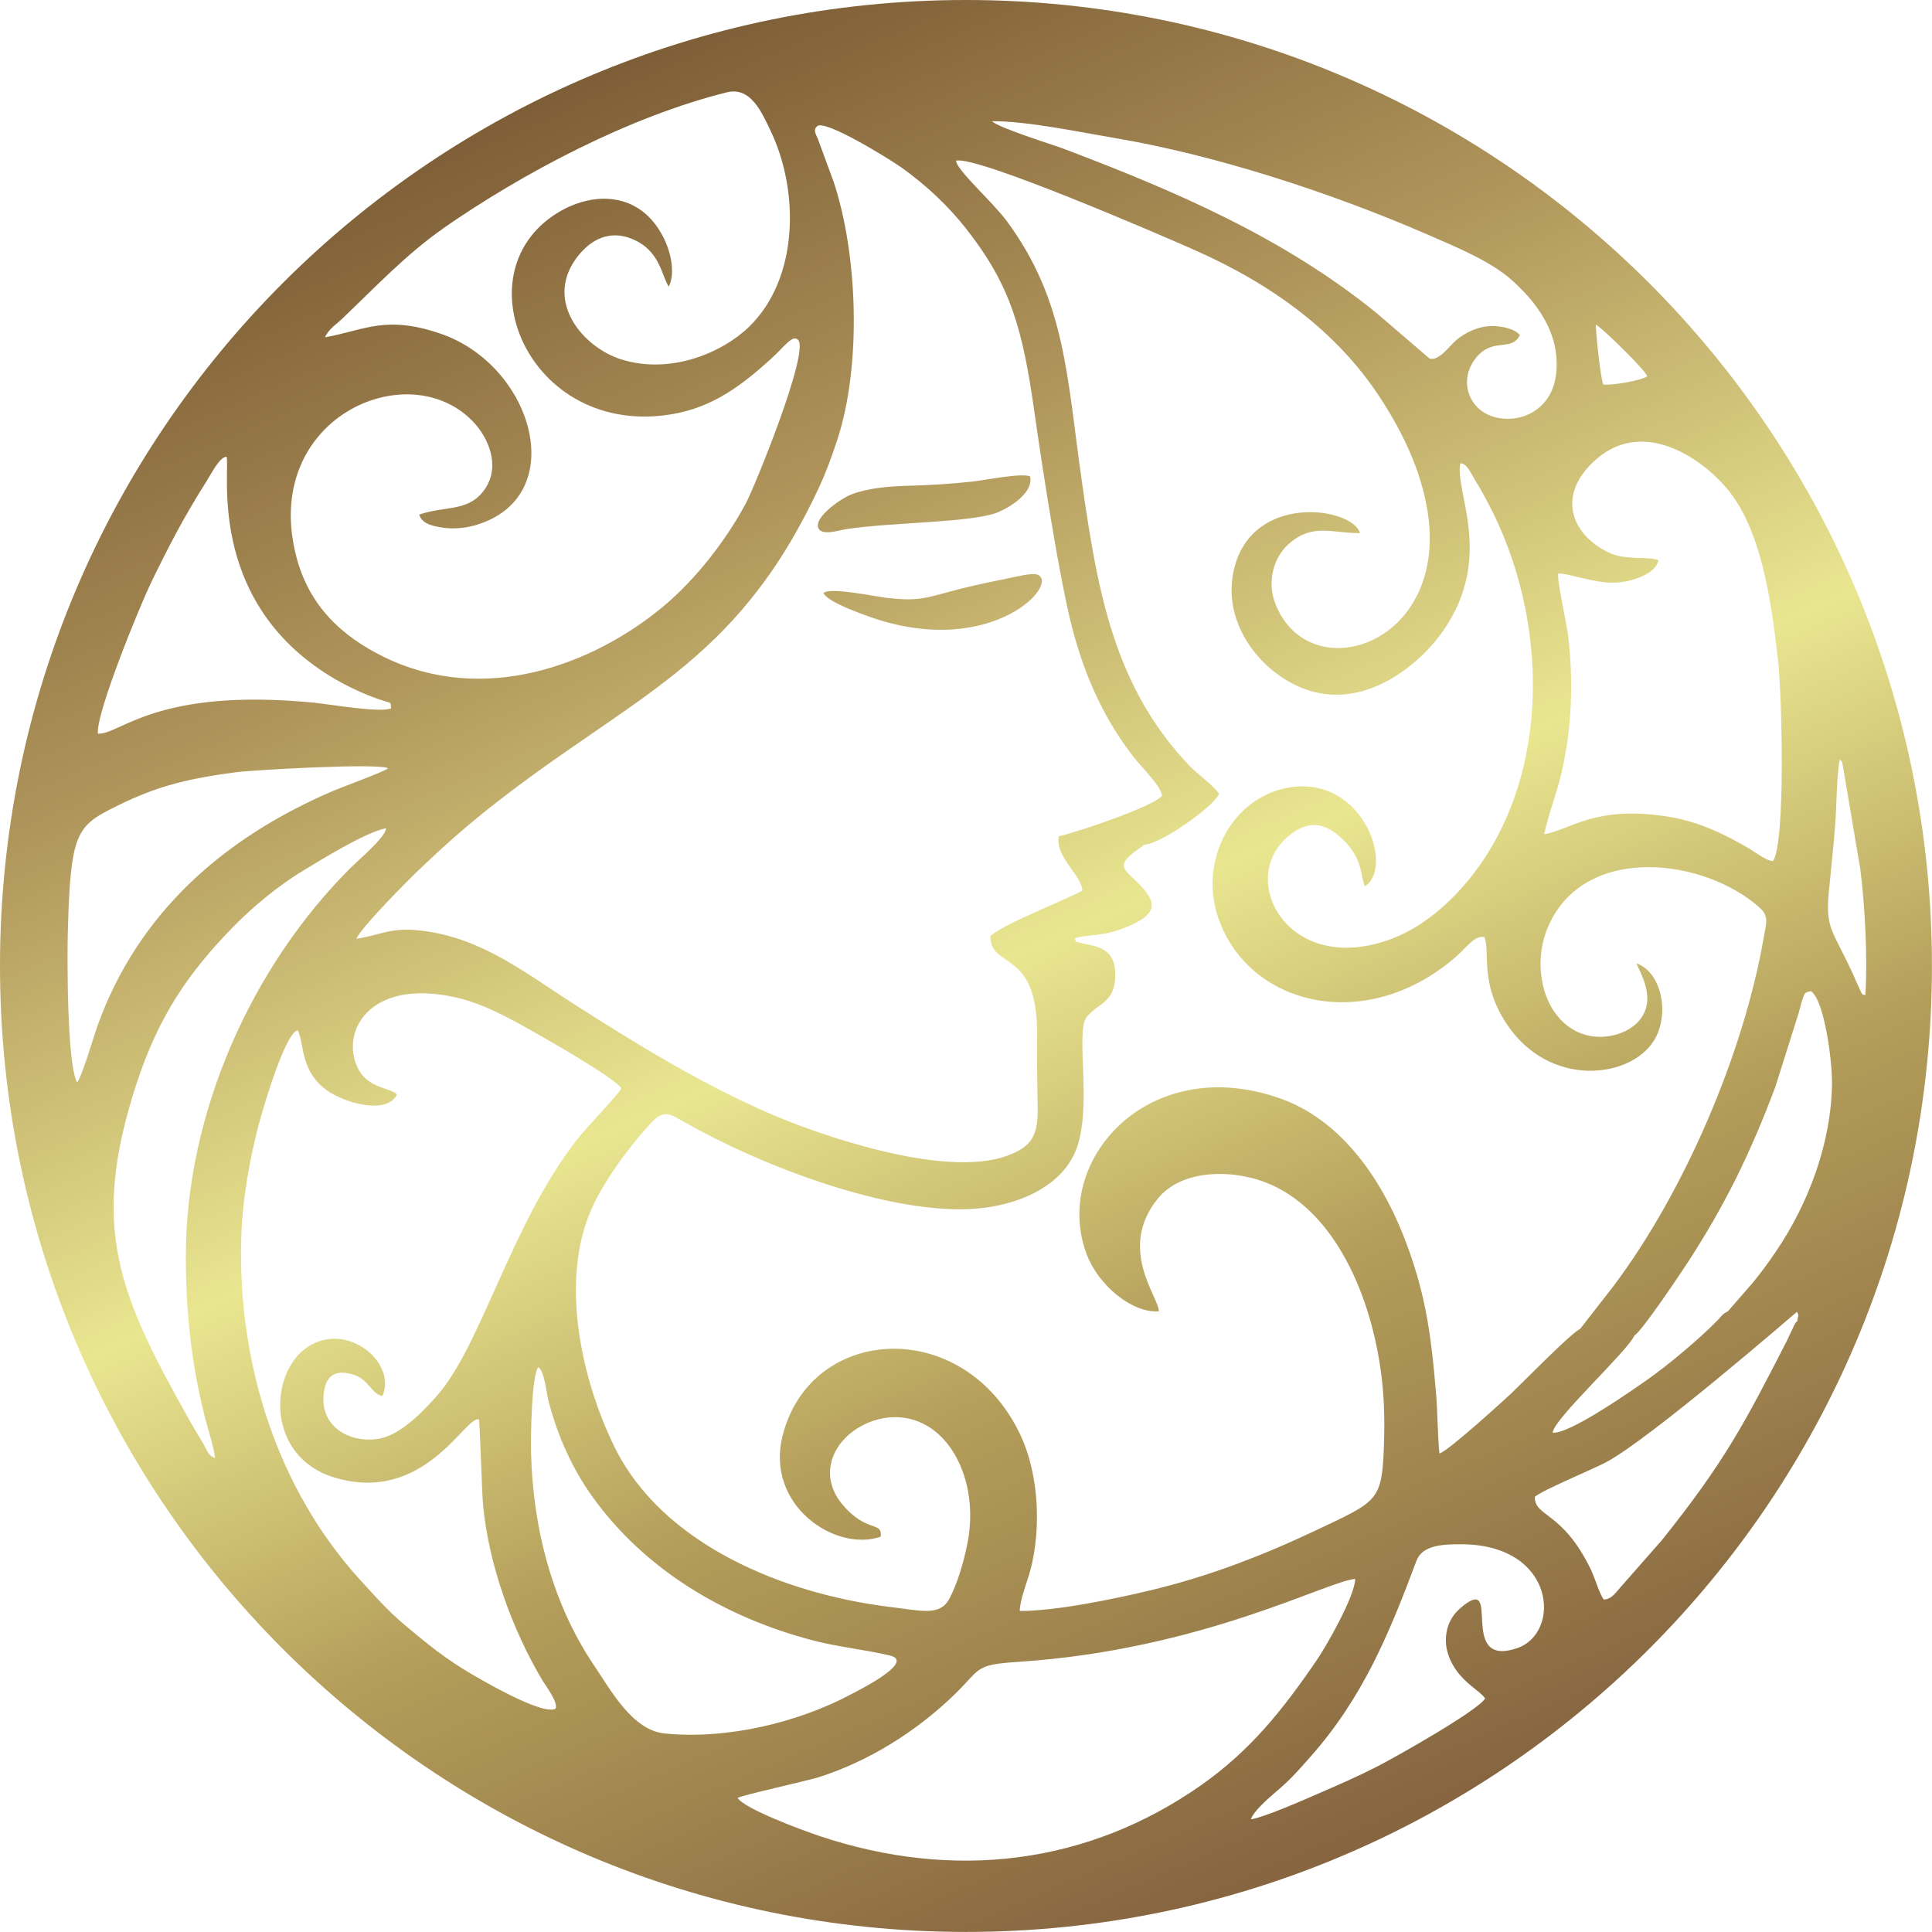 <?xml version="1.0" encoding="UTF-8"?> <svg xmlns="http://www.w3.org/2000/svg" xmlns:xlink="http://www.w3.org/1999/xlink" id="a" viewBox="0 0 291.49 291.49"><defs><style>.g{fill:none;}.h{clip-path:url(#c);}.i{fill:url(#e);fill-rule:evenodd;}</style><clipPath id="c"><path class="g" d="m224.07,256.23c-.84,1.71-13.34,8.79-16.38,10.34-3.02,1.54-5.8,2.74-9.05,4.15-2.03.88-7.93,3.48-9.92,3.77.53-1.5,3.46-3.85,4.52-4.78,1.68-1.48,2.97-2.96,4.44-4.62,7.94-8.96,11.88-18.54,16.03-29.61.89-2.37,3.95-2.49,6.7-2.49,14.37,0,15.2,13.42,8.47,15.68-9.26,3.11-1.9-11.78-8.58-6.02-1.2,1.04-2.22,2.69-2.15,5.04.05,1.94,1.05,3.8,2.14,5.05,1.56,1.79,3.21,2.6,3.77,3.51h0ZM145.74,0c80.49,0,145.74,65.25,145.74,145.74s-65.25,145.74-145.74,145.74S0,226.24,0,145.74,65.25,0,145.74,0Zm-21.49,89.46c.45,1.26,5.27,3,6.96,3.6,18.39,6.51,29-5.15,25.22-6.39-.81-.27-3.72.47-4.63.65-2.99.6-5.98,1.23-8.84,2.03-3.77,1.05-4.96,1.32-9.19.85-1.77-.2-8.44-1.64-9.52-.74h0Zm31.16-17.58c-1.24-.57-6.79.57-8.72.78-3.08.33-6.2.54-9.33.62-3.13.08-6.21.31-8.87,1.3-1.56.58-5.84,3.53-4.99,5.16.59,1.12,3.11.25,4.21.09,6.85-1.05,19.09-.96,22.87-2.55,1.87-.78,5.39-2.96,4.83-5.39h0Zm126,78.25c-.51-.19-.26.37-1.15-1.59-.3-.65-.52-1.2-.79-1.8-.57-1.24-1.18-2.44-1.79-3.64-1.62-3.2-2.17-4.26-1.75-8.59.33-3.36.68-6.64.95-10.02.23-2.92.2-7.14.68-9.89.33.28.15.05.4.46l2.73,16.19c.68,5.37,1.11,13.41.74,18.89h0Zm-31.2-65.6c-1.31-.63-4.75,0-7.08-.99-5.75-2.45-8.74-8.65-2.25-14.29,7.57-6.57,17.13.7,20.64,5.72,4.57,6.54,5.88,16.95,6.78,25.1.52,4.65,1.14,26.85-.79,29.84-1.07-.04-2.75-1.39-3.74-1.97-3.64-2.12-7.53-3.98-11.93-4.7-11.16-1.82-14.79,1.92-18.86,2.63.59-2.86,1.83-6.02,2.57-9.11,1.62-6.81,1.87-13.94,1.04-20.87-.22-1.82-1.73-8.45-1.48-9.36,1.28-.1,5.41,1.44,8.35,1.38,2.69-.06,6.34-1.29,6.76-3.38h0Zm-8.32-26.51c-.4-.89-1.13-7.78-1.12-9.04.85.38,7.49,6.84,7.75,7.79-.83.65-5.5,1.43-6.63,1.24h0Zm-16.82-8.82c-2.1,0-4.02,1.03-5.27,2.04-.98.79-2.75,3.38-4.15,2.83l-7.83-6.73c-14.08-11.47-30.46-18.51-47.53-24.97-1.24-.47-9.71-3.1-10.61-4.08,5.13-.06,13.32,1.66,18.38,2.51,15.49,2.6,32.99,8.38,46.93,14.42,4.79,2.08,10.02,4.21,13.27,7.19,3.07,2.81,7.18,7.46,6.54,13.85-.72,7.24-8.45,8.4-11.73,5.35-2.03-1.89-2.41-5.01-.45-7.53,2.57-3.31,5.44-.9,6.69-3.53-.51-.59-1.23-.86-1.94-1.06-.82-.23-1.42-.29-2.32-.29h0Zm-158.29-14.69c12.25-8.52,28.26-16.94,42.88-20.58,3.62-.9,5.29,3.08,6.56,5.71,4.43,9.18,4.28,22.35-3.16,29.62-4.02,3.93-11.89,7.33-19.4,4.94-5.66-1.81-11.45-8.6-6.8-15.11,1.59-2.23,4.48-4.72,8.58-3.01,4.17,1.75,4.36,5.52,5.46,7.17,1.44-2.95-.4-8.62-3.92-11.33-3.73-2.87-8.56-2.23-12.26-.16-15.67,8.78-5.16,34.31,16.56,30.75,6.36-1.04,10.74-4.48,15.07-8.39,1.94-1.75,3.21-3.69,4.04-2.86,1.86,1.61-6.53,22.21-7.87,24.7-3.12,5.8-7.72,11.63-12.58,15.65-10.46,8.65-26.89,14.92-42.03,7.5-6.24-3.06-11.22-7.58-13.18-15.05-5.48-20.84,16.75-30.74,26.62-20.47,2.29,2.38,4.17,6.61,1.89,10.07-2.42,3.68-5.98,2.58-9.99,3.98.43,1.45,2.15,1.75,3.56,1.97,1.56.24,3.41.06,4.81-.34,14.58-4.15,8.95-24.08-5.13-28.92-8.34-2.87-11.52-.51-17.45.54.54-1.28,1.8-2.02,2.71-2.92,4.85-4.62,9.55-9.62,15.05-13.45h0Zm58.93-7.26l-2.31-6.28c-.34-.84-.75-1.34-.12-1.93,1.19-1.07,10.83,4.91,12.53,6.1,4.05,2.83,7.42,6.15,9.89,9.28,6.82,8.66,8.59,15.17,10.4,27.98,1.14,8.05,3.81,25.47,5.79,32.81,1.98,7.35,4.94,13.73,9.43,19.36.87,1.09,3.94,4.16,4,5.49-1.07,1.52-12.47,5.41-15.55,6.11-.7,3,3.55,6.04,3.52,8.22-3.66,1.91-11.1,4.65-13.86,6.8-.08,5.18,7.22,1.7,7.04,15.17-.05,3.75.05,7.41.09,11.15.04,4.08-1.21,5.61-4.57,6.85-9.64,3.56-29.1-3.34-36.55-6.65-10.25-4.56-19.27-10.11-28.83-16.21-7.2-4.59-13.8-9.94-22.8-11.06-4.97-.62-6.23.63-10.05,1.2.73-1.75,8.09-9.12,9.42-10.38,3.16-3.01,6.33-5.92,10.47-9.21,21.72-17.22,37.33-21.45,49.92-48.52,1.09-2.34,1.9-4.58,2.73-7.09,3.73-11.32,3.13-28.11-.58-39.19h0Zm46.85,100.21c2.62-.09,10.59-5.8,11.35-7.67-.32-.82-3.53-3.3-4.23-4.03-11.58-11.96-14.08-26.52-16.43-42.95-2.31-16.08-2.44-27.37-11.34-39.44-2.16-2.93-7.7-7.81-7.65-9.13,3.18-.77,31.32,11.42,35.95,13.47,12.07,5.34,21.55,12.5,27.89,22.1,3.22,4.88,6.33,10.96,7.32,17.57,3,19.99-17.76,26.62-22.94,13.87-1.36-3.34-.45-7.15,2.1-9.31,3.57-3.03,6.41-1.47,10.6-1.51-1.11-3.9-16.15-6.14-18.97,5.32-2.1,8.55,4.48,16.27,11.26,18.42,8.85,2.81,16.92-4.14,20.32-9.07,7.69-11.17,1.62-20.95,2.54-25.2,1.03,0,1.69,1.7,2.25,2.59.72,1.14,1.23,2.08,1.88,3.31,9.25,17.34,9.74,41.15-2.6,56.6-2.67,3.34-6.71,7.2-11.58,9.12-16.31,6.41-24.42-9.88-14.97-16.04,2.75-1.79,4.9-1.06,7.22,1.1,3.19,2.97,2.72,5.76,3.4,7.14,4.64-2.99-.62-17.75-12.61-14.65-7.73,2-12.5,11.08-9.43,19.66,4.62,12.89,21.89,17.34,35.43,5.92,2.04-1.72,3.06-3.55,4.66-3.27.87,2.44-.77,7,3.4,13.2,6.43,9.57,18.53,8.19,22.14,2.44,2.45-3.9,1.22-10.32-2.6-11.67.31,1.12,3.4,5.58.12,8.93-1.9,1.94-5.75,2.9-8.92,1.46-5.52-2.51-7.06-10.4-4.45-16.16,5.63-12.42,23.58-10.02,31.77-2.67,1.46,1.31,1.06,2.25.71,4.27-3.04,17.78-12.07,38.69-22.69,52.82l-5.04,6.48c-1.56.8-8.43,7.86-10.37,9.71-.72.68-9.47,8.7-10.88,9.11-.29-3.03-.26-6.11-.51-9.11-.76-8.97-1.6-15.46-5.02-24.01-3.59-8.95-9.64-17.3-18.4-20.42-20.04-7.15-34.7,9.52-29.24,23.6,1.79,4.62,6.85,8.8,10.85,8.48,0-2.11-6.32-9.45-.15-17.02,3.73-4.57,11.77-4.48,17.17-2.04,9.59,4.33,15.03,16.65,16.55,28.75.45,3.55.51,7.13.37,10.84-.32,8.11-.95,8.13-10.27,12.53-7.88,3.72-15.95,6.88-24.87,9.02-5.2,1.25-14.35,3.17-19.79,3.13-.02-1.58,1.18-4.57,1.62-6.24,1.68-6.45,1.18-14.57-1.52-20.3-8.51-18.05-31.71-16.7-35.9.15-2.6,10.45,7.96,17.56,14.81,15.19.33-2.41-2.17-.49-5.84-4.95-1.88-2.28-2.49-5.23-.88-8.12,2.4-4.3,9.63-7.19,15.07-2.72,3.9,3.21,6.16,9.76,4.72,16.9-.59,2.92-1.49,5.9-2.67,8.18-1.4,2.72-4.17,1.89-8.74,1.34-16.3-1.95-34.61-9.46-41.83-24.2-5.09-10.39-8.23-25.21-3.43-35.94,1.84-4.12,5.63-9.37,9.03-12.99,1.08-1.15,1.99-1.7,3.65-.78,1.21.67,2.29,1.27,3.51,1.93,11.08,5.99,30.58,13.37,43.16,11.71,6.01-.79,11.54-3.58,13.61-8.44,2.71-6.35-.06-18.1,1.72-20.32,1.8-2.25,4.44-2.12,4.31-6.67-.12-4.12-3.41-3.99-5.12-4.51-1.52-.46-.57.23-.97-.74,1.61-.45,3.87-.41,5.75-.95,1.49-.43,3.53-1.24,4.65-2.09,1.61-1.24,1.56-2.45.09-4.23-2.61-3.15-5.14-3.24-.57-6.41.4-.28.22-.11.47-.37h0Zm74.02,74.03c.99-.4,7.24-9.75,8.18-11.21,2.66-4.11,5-8.15,7.17-12.51,2.15-4.33,4.16-9.06,5.93-13.81l3.53-11.18c.21-.75.3-1.27.57-2.04.33-.94.32-1,1.25-1.21,2.05,1.34,3.22,10.56,3.19,13.84-.08,9.12-3.61,18.3-8.41,25.38-1.08,1.6-2.23,3.18-3.52,4.76l-3.79,4.35c-.87.43-.8.56-1.48,1.27-2.6,2.71-7.57,6.87-10.66,9.03-2.4,1.68-11.68,8.2-14.28,8,.02-1.95,11.33-12.33,12.33-14.66h0Zm24.55-3.57c.39.79.06.54.06,1.38-.37.38-.11-.02-.52.71l-1.07,2.27c-6.4,12.5-9.47,18.36-18.87,30.1l-6.18,7.03c-.67.72-1.35,1.9-2.6,1.92-.69-1.01-1.33-3.29-1.93-4.53-4.29-8.87-8.54-7.92-8.45-10.97,1.14-1,8.42-4.01,10.62-5.15,6.63-3.43,28.91-22.77,28.95-22.78h0Zm-159.83,73.34c.45-.37,10.61-2.6,12.31-3.15,7.47-2.41,14.29-6.71,19.76-11.84,4.88-4.56,3.28-5.08,10.29-5.54,27.68-1.82,46.53-12.18,50.81-12.51-.09,2.74-4.48,10.33-5.81,12.26-5.17,7.56-10.02,13.64-17.43,18.85-17.09,12-37.33,14.46-57.61,7.67-2.66-.89-11.34-4.12-12.33-5.74h0Zm-30.07-64.99c.94.67,1.17,3.75,1.53,5.12,1.37,5.27,3.57,10.13,6.48,14.23,7.82,11.02,19.87,18.36,33.55,21.91,3.74.97,7.67,1.34,11.49,2.25,4,.95-5.17,5.47-5.98,5.9-7.75,4.12-18.49,6.82-28.06,5.85-4.84-.49-8.11-6.55-10.65-10.32-6.18-9.17-9.19-20.5-9.47-32.08-.06-2.27.07-11.75,1.11-12.86h0Zm12.52-42.12c-.25.85-5.01,5.6-6.86,8-9.96,12.91-14.37,31.23-21.18,38.68-1.66,1.81-5.22,5.81-8.8,6.28-4.61.61-8.76-2.22-8.05-7.05.37-2.54,1.75-3.51,4.5-2.65,2.27.71,2.66,2.88,4.33,3.21,2.24-4.97-5.26-11.34-11.24-7.42-5.94,3.89-6.31,16.55,3.91,19.69,13.66,4.2,19.86-9.38,21.9-8.74.14.33.45,11.18.63,13.03.87,8.92,4.35,18.57,8.86,26.2.56.95,2.49,3.43,2.08,4.41-1.98,1.14-11.82-4.69-13.47-5.68-1.89-1.14-4.19-2.76-5.79-4.06-5.44-4.38-5.97-5.01-10.25-9.7-12.38-13.61-18.49-32.44-17.92-51.62.17-5.86,1.31-12.09,2.72-17.35.67-2.49,3.95-13.66,5.82-13.94,1.03,2.32.36,6.27,4.55,9.18,2.32,1.61,8.66,3.7,10.38.58-.46-.6-.01-.18-.63-.51-.94-.5-3.75-.83-5.08-3.21-3.05-5.47,1.34-14.11,14.85-10.94,4.52,1.06,9.02,3.73,13.07,6.03,2.64,1.5,10.46,6.06,11.67,7.59h0Zm-65.71,25.42c0,8.35.8,15.84,2.76,23.81.52,2.1,1.36,4.54,1.67,6.61-1.15-.43-1.03-.91-2.13-2.75-.61-1.01-1.18-1.92-1.74-2.93-10.64-18.97-15.2-29.1-7.89-51.14,3.26-9.81,7.64-16.35,14.5-23.36,2.83-2.89,6.69-6.13,10.48-8.42,2.39-1.44,9.52-5.9,12.58-6.43-.22,1.49-3.91,4.51-5.57,6.18-14.53,14.56-24.66,36.51-24.66,58.43h0Zm-16.41-26.29c-1.53-2.64-1.51-18.94-1.39-22.93.1-3.4.23-8.26.87-11.44.8-3.97,2.37-5.18,5.44-6.76,6.39-3.29,10.94-4.57,19.05-5.64,2.68-.35,21.5-1.41,22.96-.6-.52.49-7.03,2.87-8.31,3.42-16.36,7.01-29.37,18.27-35.55,35.46-.46,1.29-2.45,7.99-3.06,8.48h0Zm3.14-52.59c-.32-3.14,6.51-19.68,8-22.74,2.73-5.61,4.89-9.8,8.24-15.1.94-1.48,2.15-3.95,3.18-3.94.55,2.04-2.93,20.93,14.67,32.5,2.24,1.48,5.1,2.93,7.76,3.9,2.78,1.01,2.21.35,2.39,1.56-1.68.72-9.31-.63-11.68-.86-23.89-2.31-29.27,4.91-32.55,4.68"></path></clipPath><linearGradient id="e" x1="64.5" y1="554.45" x2="-22.68" y2="353.91" gradientTransform="translate(117.86 -459.82) scale(1.33)" gradientUnits="userSpaceOnUse"><stop offset="0" stop-color="#866540"></stop><stop offset=".28" stop-color="#b49e5a"></stop><stop offset=".49" stop-color="#e9e690"></stop><stop offset=".75" stop-color="#b0965b"></stop><stop offset="1" stop-color="#7d5d36"></stop></linearGradient></defs><g id="b"><g class="h"><g id="d"><path id="f" class="i" d="m224.07,256.23c-.84,1.71-13.34,8.79-16.38,10.34-3.02,1.54-5.8,2.74-9.05,4.15-2.03.88-7.93,3.48-9.92,3.77.53-1.5,3.46-3.85,4.52-4.78,1.68-1.48,2.97-2.96,4.44-4.62,7.94-8.96,11.88-18.54,16.03-29.61.89-2.37,3.95-2.49,6.7-2.49,14.37,0,15.2,13.42,8.47,15.68-9.26,3.11-1.9-11.78-8.58-6.02-1.2,1.04-2.22,2.69-2.15,5.04.05,1.94,1.05,3.8,2.14,5.05,1.56,1.79,3.21,2.6,3.77,3.51h0ZM145.74,0c80.49,0,145.74,65.25,145.74,145.74s-65.25,145.74-145.74,145.74S0,226.24,0,145.74,65.25,0,145.74,0Zm-21.49,89.46c.45,1.26,5.27,3,6.96,3.6,18.39,6.51,29-5.15,25.22-6.39-.81-.27-3.72.47-4.63.65-2.99.6-5.98,1.23-8.84,2.03-3.77,1.05-4.96,1.32-9.19.85-1.77-.2-8.44-1.64-9.52-.74h0Zm31.16-17.58c-1.24-.57-6.79.57-8.72.78-3.08.33-6.2.54-9.33.62-3.13.08-6.21.31-8.87,1.3-1.56.58-5.84,3.53-4.99,5.16.59,1.12,3.11.25,4.21.09,6.85-1.05,19.09-.96,22.87-2.55,1.87-.78,5.39-2.96,4.83-5.39h0Zm126,78.25c-.51-.19-.26.37-1.15-1.59-.3-.65-.52-1.2-.79-1.8-.57-1.24-1.18-2.44-1.79-3.64-1.62-3.2-2.17-4.26-1.75-8.59.33-3.36.68-6.64.95-10.02.23-2.92.2-7.14.68-9.89.33.28.15.05.4.46l2.73,16.19c.68,5.37,1.11,13.41.74,18.89h0Zm-31.2-65.6c-1.31-.63-4.75,0-7.08-.99-5.75-2.45-8.74-8.65-2.25-14.29,7.57-6.57,17.13.7,20.64,5.72,4.57,6.54,5.88,16.95,6.78,25.1.52,4.65,1.14,26.85-.79,29.84-1.07-.04-2.75-1.39-3.74-1.97-3.64-2.12-7.53-3.98-11.93-4.7-11.16-1.82-14.79,1.92-18.86,2.63.59-2.86,1.83-6.02,2.57-9.11,1.62-6.81,1.87-13.94,1.04-20.87-.22-1.82-1.73-8.45-1.48-9.36,1.28-.1,5.41,1.44,8.35,1.38,2.69-.06,6.34-1.29,6.76-3.38h0Zm-8.32-26.51c-.4-.89-1.13-7.78-1.12-9.04.85.38,7.49,6.84,7.75,7.79-.83.65-5.5,1.43-6.63,1.24h0Zm-16.82-8.82c-2.1,0-4.02,1.03-5.27,2.04-.98.79-2.75,3.38-4.15,2.83l-7.83-6.73c-14.08-11.47-30.46-18.51-47.53-24.97-1.24-.47-9.71-3.1-10.61-4.08,5.13-.06,13.32,1.66,18.38,2.51,15.49,2.6,32.99,8.38,46.93,14.42,4.79,2.08,10.02,4.21,13.27,7.19,3.07,2.81,7.18,7.46,6.54,13.85-.72,7.24-8.45,8.4-11.73,5.35-2.03-1.89-2.41-5.01-.45-7.53,2.57-3.31,5.44-.9,6.69-3.53-.51-.59-1.23-.86-1.94-1.06-.82-.23-1.42-.29-2.32-.29h0Zm-158.29-14.69c12.25-8.52,28.26-16.94,42.88-20.58,3.62-.9,5.29,3.08,6.56,5.71,4.43,9.18,4.28,22.35-3.16,29.62-4.02,3.93-11.89,7.33-19.4,4.94-5.66-1.81-11.45-8.6-6.8-15.11,1.59-2.23,4.48-4.72,8.58-3.01,4.17,1.75,4.36,5.52,5.46,7.17,1.44-2.95-.4-8.62-3.92-11.33-3.73-2.87-8.56-2.23-12.26-.16-15.67,8.78-5.16,34.31,16.56,30.75,6.36-1.04,10.74-4.48,15.07-8.39,1.94-1.75,3.21-3.69,4.04-2.86,1.86,1.61-6.53,22.21-7.87,24.7-3.12,5.8-7.72,11.63-12.58,15.65-10.46,8.65-26.89,14.92-42.03,7.5-6.24-3.06-11.22-7.58-13.18-15.05-5.48-20.84,16.75-30.74,26.62-20.47,2.29,2.38,4.17,6.61,1.89,10.07-2.42,3.68-5.98,2.58-9.99,3.98.43,1.45,2.15,1.75,3.56,1.97,1.56.24,3.41.06,4.81-.34,14.58-4.15,8.95-24.08-5.13-28.92-8.34-2.87-11.52-.51-17.45.54.54-1.28,1.8-2.02,2.71-2.92,4.85-4.62,9.55-9.62,15.05-13.45h0Zm58.93-7.26l-2.31-6.28c-.34-.84-.75-1.34-.12-1.93,1.19-1.07,10.83,4.91,12.53,6.1,4.05,2.83,7.42,6.15,9.89,9.28,6.82,8.66,8.59,15.17,10.4,27.98,1.14,8.05,3.81,25.47,5.79,32.81,1.98,7.35,4.94,13.73,9.43,19.36.87,1.09,3.94,4.16,4,5.49-1.07,1.52-12.47,5.41-15.55,6.11-.7,3,3.55,6.04,3.52,8.22-3.66,1.91-11.1,4.65-13.86,6.8-.08,5.18,7.22,1.7,7.04,15.17-.05,3.75.05,7.41.09,11.15.04,4.08-1.21,5.61-4.57,6.85-9.64,3.56-29.1-3.34-36.55-6.65-10.25-4.56-19.27-10.11-28.83-16.21-7.2-4.59-13.8-9.94-22.8-11.06-4.97-.62-6.23.63-10.05,1.2.73-1.75,8.09-9.12,9.42-10.38,3.16-3.01,6.33-5.92,10.47-9.21,21.72-17.22,37.33-21.45,49.92-48.52,1.09-2.34,1.9-4.58,2.73-7.09,3.73-11.32,3.13-28.11-.58-39.19h0Zm46.85,100.21c2.62-.09,10.59-5.8,11.35-7.67-.32-.82-3.53-3.3-4.23-4.03-11.58-11.96-14.08-26.52-16.43-42.95-2.31-16.08-2.44-27.37-11.34-39.44-2.16-2.93-7.7-7.81-7.65-9.13,3.18-.77,31.32,11.42,35.95,13.47,12.07,5.34,21.55,12.5,27.89,22.1,3.22,4.88,6.33,10.96,7.32,17.57,3,19.99-17.76,26.62-22.94,13.87-1.36-3.34-.45-7.15,2.1-9.31,3.57-3.03,6.41-1.47,10.6-1.51-1.11-3.9-16.15-6.14-18.97,5.32-2.1,8.55,4.48,16.27,11.26,18.42,8.85,2.81,16.92-4.14,20.32-9.07,7.69-11.17,1.62-20.95,2.54-25.2,1.03,0,1.69,1.7,2.25,2.59.72,1.14,1.23,2.08,1.88,3.31,9.25,17.34,9.74,41.15-2.6,56.6-2.67,3.34-6.71,7.2-11.58,9.12-16.31,6.41-24.42-9.88-14.97-16.04,2.75-1.79,4.9-1.06,7.22,1.1,3.19,2.97,2.72,5.76,3.4,7.14,4.64-2.99-.62-17.75-12.61-14.65-7.73,2-12.5,11.08-9.43,19.66,4.62,12.89,21.89,17.34,35.43,5.92,2.04-1.72,3.06-3.55,4.66-3.27.87,2.44-.77,7,3.4,13.2,6.43,9.57,18.53,8.19,22.14,2.44,2.45-3.9,1.22-10.32-2.6-11.67.31,1.12,3.4,5.58.12,8.93-1.9,1.94-5.75,2.9-8.92,1.46-5.52-2.51-7.06-10.4-4.45-16.16,5.63-12.42,23.58-10.02,31.77-2.67,1.46,1.31,1.06,2.25.71,4.27-3.04,17.78-12.07,38.69-22.69,52.82l-5.04,6.48c-1.56.8-8.43,7.86-10.37,9.71-.72.68-9.47,8.7-10.88,9.11-.29-3.03-.26-6.11-.51-9.11-.76-8.97-1.6-15.46-5.02-24.01-3.59-8.95-9.64-17.3-18.4-20.42-20.04-7.15-34.7,9.52-29.24,23.6,1.79,4.62,6.85,8.8,10.85,8.48,0-2.11-6.32-9.45-.15-17.02,3.73-4.57,11.77-4.48,17.17-2.04,9.59,4.33,15.03,16.65,16.55,28.75.45,3.55.51,7.13.37,10.84-.32,8.11-.95,8.13-10.27,12.53-7.88,3.72-15.95,6.88-24.87,9.02-5.2,1.25-14.35,3.17-19.79,3.13-.02-1.58,1.18-4.57,1.62-6.24,1.68-6.45,1.18-14.57-1.52-20.3-8.51-18.05-31.71-16.7-35.9.15-2.6,10.45,7.96,17.56,14.81,15.19.33-2.41-2.17-.49-5.84-4.95-1.88-2.28-2.49-5.23-.88-8.12,2.4-4.3,9.63-7.19,15.07-2.72,3.9,3.21,6.16,9.76,4.72,16.9-.59,2.92-1.49,5.9-2.67,8.18-1.4,2.72-4.17,1.89-8.74,1.34-16.3-1.95-34.61-9.46-41.83-24.2-5.09-10.39-8.23-25.21-3.43-35.94,1.84-4.12,5.63-9.37,9.03-12.99,1.08-1.15,1.99-1.7,3.65-.78,1.21.67,2.29,1.27,3.51,1.93,11.08,5.99,30.58,13.37,43.16,11.71,6.01-.79,11.54-3.58,13.61-8.44,2.71-6.35-.06-18.1,1.72-20.32,1.8-2.25,4.44-2.12,4.31-6.67-.12-4.12-3.41-3.99-5.12-4.51-1.52-.46-.57.23-.97-.74,1.61-.45,3.87-.41,5.75-.95,1.49-.43,3.53-1.24,4.65-2.09,1.61-1.24,1.56-2.45.09-4.23-2.61-3.15-5.14-3.24-.57-6.41.4-.28.22-.11.47-.37h0Zm74.02,74.03c.99-.4,7.24-9.75,8.18-11.21,2.66-4.11,5-8.15,7.17-12.51,2.15-4.33,4.16-9.06,5.93-13.81l3.53-11.18c.21-.75.3-1.27.57-2.04.33-.94.32-1,1.25-1.21,2.05,1.34,3.22,10.56,3.19,13.84-.08,9.12-3.61,18.3-8.41,25.38-1.08,1.6-2.23,3.18-3.52,4.76l-3.79,4.35c-.87.43-.8.56-1.48,1.27-2.6,2.71-7.57,6.87-10.66,9.03-2.4,1.68-11.68,8.2-14.28,8,.02-1.95,11.33-12.33,12.33-14.66h0Zm24.55-3.57c.39.79.06.54.06,1.38-.37.38-.11-.02-.52.71l-1.07,2.27c-6.4,12.5-9.47,18.36-18.87,30.1l-6.18,7.03c-.67.72-1.35,1.9-2.6,1.92-.69-1.01-1.33-3.29-1.93-4.53-4.29-8.87-8.54-7.92-8.45-10.97,1.14-1,8.42-4.01,10.62-5.15,6.63-3.43,28.91-22.77,28.95-22.78h0Zm-159.83,73.34c.45-.37,10.61-2.6,12.31-3.15,7.47-2.41,14.29-6.71,19.76-11.84,4.88-4.56,3.28-5.08,10.29-5.54,27.68-1.82,46.53-12.18,50.81-12.51-.09,2.74-4.48,10.33-5.81,12.26-5.17,7.56-10.02,13.64-17.43,18.85-17.09,12-37.33,14.46-57.61,7.67-2.66-.89-11.34-4.12-12.33-5.74h0Zm-30.07-64.99c.94.67,1.17,3.75,1.53,5.12,1.37,5.27,3.57,10.13,6.48,14.23,7.82,11.02,19.87,18.36,33.55,21.91,3.74.97,7.67,1.34,11.49,2.25,4,.95-5.17,5.47-5.98,5.9-7.75,4.12-18.49,6.82-28.06,5.85-4.84-.49-8.11-6.55-10.65-10.32-6.18-9.17-9.19-20.5-9.47-32.08-.06-2.27.07-11.75,1.11-12.86h0Zm12.52-42.12c-.25.85-5.01,5.6-6.86,8-9.96,12.91-14.37,31.23-21.18,38.68-1.66,1.81-5.22,5.81-8.8,6.28-4.61.61-8.76-2.22-8.05-7.05.37-2.54,1.75-3.51,4.5-2.65,2.27.71,2.66,2.88,4.33,3.21,2.24-4.97-5.26-11.34-11.24-7.42-5.94,3.89-6.31,16.55,3.91,19.69,13.66,4.2,19.86-9.38,21.9-8.74.14.33.45,11.18.63,13.03.87,8.92,4.35,18.57,8.86,26.2.56.95,2.49,3.43,2.08,4.41-1.98,1.14-11.82-4.69-13.47-5.68-1.89-1.14-4.19-2.76-5.79-4.06-5.44-4.38-5.97-5.01-10.25-9.7-12.38-13.61-18.49-32.44-17.92-51.62.17-5.86,1.31-12.09,2.72-17.35.67-2.49,3.95-13.66,5.82-13.94,1.03,2.32.36,6.27,4.55,9.18,2.32,1.61,8.66,3.7,10.38.58-.46-.6-.01-.18-.63-.51-.94-.5-3.75-.83-5.08-3.21-3.05-5.47,1.34-14.11,14.85-10.94,4.52,1.06,9.02,3.73,13.07,6.03,2.64,1.5,10.46,6.06,11.67,7.59h0Zm-65.71,25.42c0,8.35.8,15.84,2.76,23.81.52,2.1,1.36,4.54,1.67,6.61-1.15-.43-1.03-.91-2.13-2.75-.61-1.01-1.18-1.92-1.74-2.93-10.64-18.97-15.2-29.1-7.89-51.14,3.26-9.81,7.64-16.35,14.5-23.36,2.83-2.89,6.69-6.13,10.48-8.42,2.39-1.44,9.52-5.9,12.58-6.43-.22,1.49-3.91,4.51-5.57,6.18-14.53,14.56-24.66,36.51-24.66,58.43h0Zm-16.41-26.29c-1.53-2.64-1.51-18.94-1.39-22.93.1-3.4.23-8.26.87-11.44.8-3.97,2.37-5.18,5.44-6.76,6.39-3.29,10.94-4.57,19.05-5.64,2.68-.35,21.5-1.41,22.96-.6-.52.49-7.03,2.87-8.31,3.42-16.36,7.01-29.37,18.27-35.55,35.46-.46,1.29-2.45,7.99-3.06,8.48h0Zm3.14-52.59c-.32-3.14,6.51-19.68,8-22.74,2.73-5.61,4.89-9.8,8.24-15.1.94-1.48,2.15-3.95,3.18-3.94.55,2.04-2.93,20.93,14.67,32.5,2.24,1.48,5.1,2.93,7.76,3.9,2.78,1.01,2.21.35,2.39,1.56-1.68.72-9.31-.63-11.68-.86-23.89-2.31-29.27,4.91-32.55,4.68"></path></g></g></g></svg> 